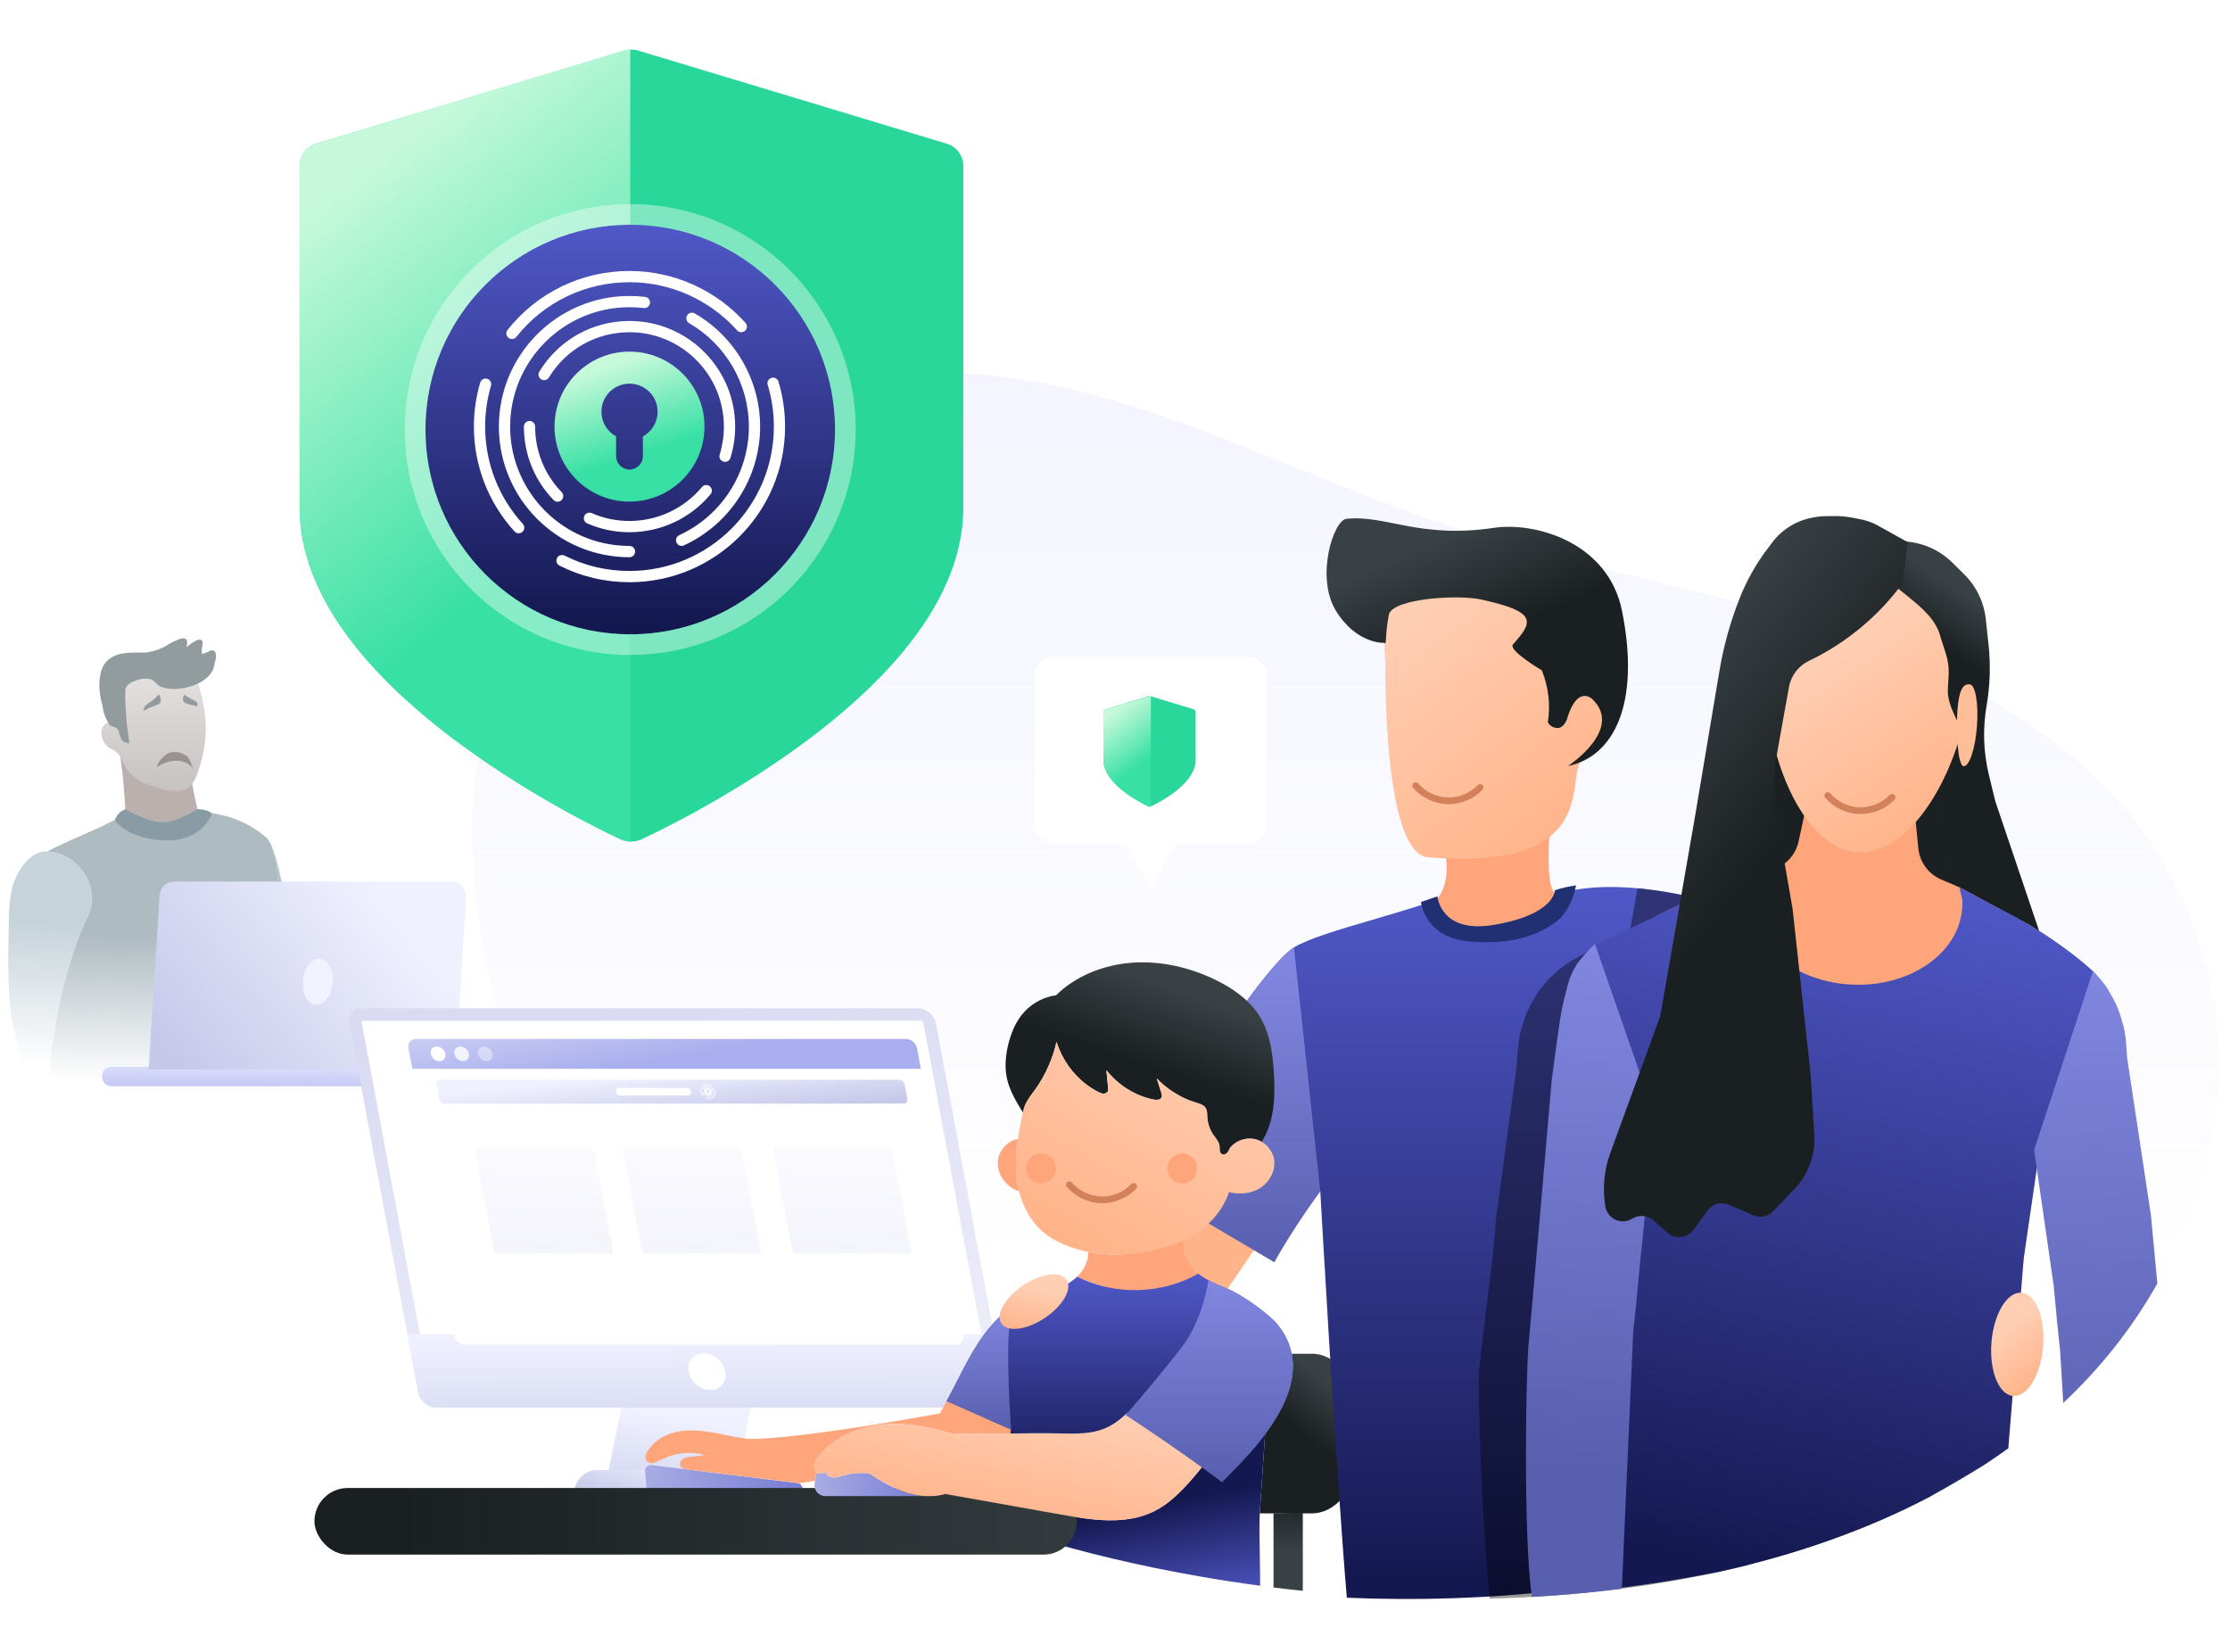 <svg width="540" height="400" viewBox="0 0 540 400" fill="none" xmlns="http://www.w3.org/2000/svg">
<path opacity="0.5" d="M134.01 137.218C149.064 116.422 172.26 100.586 198.477 93.842C255.726 79.115 305.195 113.634 356.994 129.3C374.109 134.477 391.616 138.462 408.988 142.829C447.305 152.456 487.133 165.363 512.525 193.472C533.825 217.068 542.162 250.002 534.681 279.837C510.893 374.704 394.255 399.92 290.193 381.678C205.624 366.854 147.904 327.835 124.186 257.011C112.9 223.296 109.334 185.812 124.443 153.442C127.085 147.772 130.303 142.348 134.016 137.218" fill="url(#paint0_linear_1_46524)"/>
<path d="M247.908 317.895L266.017 314.396L288.359 275.094L313.647 288.138L288.929 324.264C287.53 326.533 285.695 328.503 283.531 330.061C281.367 331.618 278.917 332.732 276.321 333.338C273.724 333.944 271.034 334.031 268.404 333.593C265.774 333.155 242.7 331.476 240.44 330.061L247.908 317.895Z" fill="url(#paint1_linear_1_46524)"/>
<path d="M349.911 206.663C349.911 206.663 352.877 217.444 342.952 221.399C342.952 221.399 348.466 228.681 362.384 225.962C376.302 223.243 385.201 218.356 380.904 217.177C376.607 215.999 373.298 221.665 375.96 190.9C375.922 190.9 372.519 207.766 349.911 206.663Z" fill="#FFA57B"/>
<path d="M335.455 160.345C335.455 160.345 334.713 206.663 345.818 207.595C392.288 211.397 376.696 183.371 384.663 183.39C386.85 183.39 391.888 172.837 390.177 168.179C387.04 159.47 381.336 165.498 380.784 167C380.233 168.502 377.97 178.979 377.077 173.579C376.183 168.179 382.952 157.075 372.646 150.344C362.341 143.613 344.943 139.943 339.429 143.974C333.915 148.005 335.436 158.634 335.455 160.345Z" fill="url(#paint2_linear_1_46524)"/>
<path d="M350.788 194.741C353.835 194.741 356.877 193.45 358.983 191.247C359.293 190.922 359.282 190.407 358.957 190.097C358.632 189.787 358.117 189.798 357.807 190.123C355.944 192.068 353.245 193.181 350.534 193.11C347.842 193.035 345.192 191.77 343.437 189.727C343.146 189.388 342.63 189.346 342.291 189.638C341.951 189.929 341.91 190.444 342.201 190.784C344.247 193.173 347.346 194.648 350.489 194.734C350.586 194.734 350.687 194.738 350.784 194.738L350.788 194.741Z" fill="#D3815A"/>
<path d="M335.247 155.668C335.247 155.668 328.554 156.086 323.516 147.929C318.477 139.772 322.907 125.949 326.044 125.625C335.685 124.656 343.67 130.512 361.772 127.812C371.773 126.329 389.456 131.311 392.783 147.967C397.29 170.517 390.749 183.2 379.702 185.481C379.702 185.481 393.012 176.811 385.786 169.491C384.512 168.198 381.736 167.19 379.664 173.427C379.664 173.427 379.207 175.746 377.61 176.241C377.061 176.342 376.494 176.266 375.992 176.023C375.489 175.78 375.077 175.384 374.815 174.891C375.481 170.646 374.975 166.3 373.351 162.322C373.351 162.322 365.118 157.455 366.373 156.048C371.241 150.591 372.457 148.157 358.577 145.153C353.082 143.955 337.662 144.887 336.35 148.689C335.985 150.508 335.749 152.351 335.646 154.203C335.589 156.428 335.247 155.668 335.247 155.668Z" fill="url(#paint3_linear_1_46524)"/>
<path d="M41.748 185.789C40.812 186.093 39.846 186.291 38.866 186.378C37.569 186.09 36.353 185.517 35.303 184.702C34.254 183.886 33.398 182.849 32.798 181.663C31.204 179.315 29.492 177.049 27.668 174.875C29.344 182.981 30.28 191.222 30.462 199.497C33.678 201.325 37.41 202.031 41.071 201.506C47.139 200.742 48.536 198.777 48.536 198.777C47.318 194.157 46.363 189.47 45.677 184.741C45.502 185.396 42.141 185.658 41.748 185.789Z" fill="#BAB0AE"/>
<path d="M48.406 166.994C48.232 166.34 48.035 165.685 47.817 165.052C47.599 164.419 47.511 163.655 46.616 163.742C46.18 163.81 45.749 163.912 45.328 164.048C44.873 164.186 44.405 164.281 43.931 164.331C43.364 164.331 42.731 164.331 42.076 164.331C42.076 163.786 42.251 163.349 41.77 162.869C40.068 161.188 37.252 162.083 35.222 161.21C33.192 160.337 31.009 160.228 30.136 162.672C29.271 165.975 29.166 169.43 29.83 172.779C29.83 173.434 30.616 174.678 30.07 175.267C29.044 176.424 27.647 174.482 26.447 174.853C23.216 175.879 24.504 180.353 26.992 181.401C29.481 182.449 29.568 184.719 30.834 186.487C32.539 188.479 34.832 189.877 37.383 190.482C39.3 191.312 41.389 191.671 43.473 191.53C46.027 191.115 47.031 189.456 47.839 187.164C48.188 186.16 48.472 185.178 48.712 184.392C49.553 181.479 49.921 178.45 49.803 175.42C49.687 172.565 49.217 169.735 48.406 166.994Z" fill="url(#paint4_linear_1_46524)"/>
<path d="M34.883 172.131C35.006 172.015 35.151 171.925 35.309 171.865C36.123 171.355 38.013 170.713 38.191 170.627C39.322 170.048 39.03 169.047 38.47 168.11C37.94 168.734 37.343 169.297 36.689 169.791C36.009 170.268 34.436 171.046 34.883 172.131Z" fill="#929C9F"/>
<path d="M46.672 169.42C45.954 169.095 45.275 168.69 44.648 168.213C44.234 168.906 44.127 169.554 44.555 169.987C44.73 170.168 44.95 170.3 45.192 170.368C45.361 170.468 47.702 170.975 47.602 171.144C48.168 170.109 47.527 169.905 46.672 169.42Z" fill="#929C9F"/>
<path d="M51.834 157.608C51.071 157.019 50.023 158.351 48.888 158.307C48.812 157.575 48.871 156.835 49.062 156.124C49.102 155.945 49.105 155.76 49.072 155.58C49.038 155.4 48.968 155.229 48.866 155.076C48.167 154.269 45.788 156.19 45.177 156.692C46.072 153.003 42.71 155.076 41.095 155.84C39.321 157.037 37.284 157.786 35.157 158.023C32.123 158.023 28.282 157.696 25.924 160.031C23.567 162.367 23.741 167.453 24.811 170.793C24.982 172.511 25.591 174.157 26.579 175.573C27.146 176.075 27.954 175.901 28.456 176.556C28.958 177.21 29.067 179.044 29.875 179.546C30.085 179.704 30.325 179.816 30.581 179.876C30.836 179.936 31.101 179.943 31.359 179.895C30.668 175.865 30.324 171.783 30.333 167.693C30.293 167.385 30.319 167.072 30.409 166.774C30.499 166.477 30.652 166.202 30.857 165.969C31.315 165.497 31.886 165.151 32.516 164.965C33.708 164.382 35.054 164.199 36.358 164.441C37.471 164.79 37.973 165.903 38.999 166.318C42.994 167.912 51.725 165.729 51.965 160.512C52.38 159.464 52.533 158.154 51.834 157.608Z" fill="#929C9F"/>
<path d="M37.906 185.794C38.356 184.434 39.281 183.281 40.512 182.548C41.743 181.814 43.408 182.128 44.282 182.525C46.015 183.312 46.029 184.272 46.921 186.624C46.029 184.058 41.661 183.185 37.906 185.794Z" fill="#98918E"/>
<path d="M68.338 214.035C67.16 209.364 66.592 203.23 61.55 200.938C61.169 200.755 60.765 200.623 60.349 200.545C59.103 200.502 57.861 200.708 56.696 201.15C55.53 201.592 54.464 202.262 53.56 203.121C52.514 204.165 51.804 205.498 51.52 206.948C51.236 208.399 51.392 209.901 51.967 211.263C52.971 215.139 53.542 219.114 53.67 223.116C53.589 226.85 54.045 230.577 55.023 234.183C61.174 246.748 67.78 258.536 67.78 258.536C67.78 258.536 72.918 230.389 68.338 214.035Z" fill="url(#paint5_linear_1_46524)"/>
<path d="M11.083 276.884C11.083 276.884 10.403 244.557 21.383 221.697C24.501 215.205 19.2 206.417 11.386 206.199C11.059 206.176 10.73 206.176 10.403 206.199C6.627 206.832 3.855 211.503 2.96 214.93C2.418 217.374 2.147 219.87 2.152 222.374C2.055 228.782 1.597 239.911 2.96 247.178C5.581 261.157 11.083 276.884 11.083 276.884Z" fill="url(#paint6_linear_1_46524)"/>
<path fill-rule="evenodd" clip-rule="evenodd" d="M68.584 264.046C68.546 267.094 68.509 270.134 68.837 273.147C68.951 276.278 68.863 279.413 68.575 282.533C68.572 282.903 68.576 283.283 68.579 283.669C68.599 285.922 68.62 288.375 67.353 290.238C64.472 294.495 58.403 293.36 54.256 292.159C49.883 290.859 45.365 291.98 40.972 293.069C39.466 293.443 37.975 293.813 36.509 294.08C29.83 295.281 22.626 292.552 16.733 289.605C14.273 288.366 13.188 285.769 12.166 283.323C12.037 283.013 11.908 282.705 11.778 282.402C10.719 279.913 10.404 277.098 10.095 274.34C10.072 274.139 10.05 273.937 10.027 273.737C10.674 275.717 11.082 276.884 11.082 276.884C11.082 276.884 10.402 244.557 21.382 221.697C24.5 215.206 19.201 206.42 11.388 206.199C14.181 204.723 19.014 202.602 22.178 201.214C23.596 200.591 24.679 200.116 25.093 199.912C25.352 199.784 25.627 199.633 25.913 199.477C27.385 198.67 29.14 197.708 30.419 198.952C30.759 199.275 30.987 199.611 31.208 199.938C31.554 200.449 31.883 200.936 32.602 201.309C33.718 201.835 34.913 202.174 36.138 202.313C38.993 202.874 41.944 202.671 44.695 201.724C45.365 201.482 46.003 201.16 46.594 200.763L46.594 200.763C46.791 201.047 46.987 201.331 47.162 201.636C47.077 201.426 47.018 201.206 46.987 200.982C47.227 200.632 47.424 200.305 47.62 199.977C48.378 199.306 49.013 198.509 49.497 197.62C49.572 197.467 49.611 197.299 49.611 197.129C49.611 196.959 49.572 196.791 49.497 196.638C50.86 196.765 52.21 196.998 53.536 197.336C57.575 198.206 61.33 200.083 64.45 202.793L64.624 202.968C67.309 205.762 67.309 214.93 67.309 218.728C67.374 221.852 67.416 224.976 67.458 228.1C67.586 237.657 67.715 247.212 68.488 256.753C68.643 259.183 68.613 261.617 68.584 264.046Z" fill="url(#paint7_linear_1_46524)"/>
<path d="M47.78 195.939C47.78 195.939 43.224 198.925 39.917 199.125C36.021 199.361 30.423 196.005 30.445 195.939C28.465 196.504 27.782 198.624 27.782 198.624C27.782 198.624 31.086 203.493 40.697 203.493C48.165 203.493 50.686 198.469 51.275 197.378C51.435 196.3 48.859 195.939 47.78 195.939Z" fill="#899BA5"/>
<path d="M109.259 263.031H26.932C25.71 263.031 24.744 262.065 24.744 260.844V260.538C24.744 259.317 25.71 258.35 26.932 258.35H109.259C110.48 258.35 111.447 259.317 111.447 260.538V260.844C111.447 262.065 110.48 263.031 109.259 263.031Z" fill="url(#paint8_linear_1_46524)"/>
<path d="M110.279 258.961H35.991L38.637 216.83C38.739 214.948 40.316 213.472 42.199 213.472H109.312C111.347 213.472 112.976 215.202 112.874 217.237L110.279 258.961Z" fill="url(#paint9_linear_1_46524)"/>
<path d="M76.4 243.315C74.414 243.115 73.056 240.46 73.366 237.384C73.675 234.308 75.536 231.977 77.521 232.177C79.506 232.377 80.865 235.032 80.555 238.108C80.245 241.184 78.385 243.515 76.4 243.315Z" fill="#F1F2FF"/>
<g filter="url(#filter0_d_1_46524)">
<path d="M250.598 199.581V163.758C250.598 161.126 252.759 158.973 255.4 158.973H301.957C304.598 158.973 306.759 161.126 306.759 163.758V199.581C306.759 202.213 304.598 204.366 301.957 204.366H284.69L278.687 215.134L272.685 204.366H255.4C252.759 204.366 250.598 202.213 250.598 199.581Z" fill="white"/>
</g>
<path d="M267.743 171.733L278.135 168.579C278.28 168.535 278.435 168.535 278.581 168.579L288.973 171.733C289.301 171.833 289.526 172.138 289.526 172.485V184.05C289.526 185.555 288.924 187.095 287.737 188.627C286.83 189.798 285.576 190.973 284.009 192.121C281.376 194.049 278.784 195.232 278.675 195.281C278.574 195.327 278.466 195.35 278.358 195.35C278.249 195.35 278.142 195.327 278.04 195.281C277.932 195.232 275.339 194.049 272.707 192.121C271.139 190.973 269.885 189.798 268.978 188.627C267.792 187.095 267.19 185.554 267.19 184.05V172.485C267.189 172.138 267.414 171.833 267.743 171.733Z" fill="#28D799"/>
<path d="M267.758 171.733L278.448 168.579C278.523 168.557 278.6 168.546 278.677 168.546V195.35C278.566 195.35 278.455 195.327 278.351 195.281C278.239 195.232 275.572 194.049 272.864 192.121C271.252 190.973 269.962 189.798 269.03 188.628C267.809 187.095 267.19 185.555 267.19 184.051V172.486C267.189 172.138 267.421 171.833 267.758 171.733Z" fill="url(#paint10_linear_1_46524)"/>
<path d="M147.136 357.273H178.46L182.488 337.377H151.163L147.136 357.273Z" fill="url(#paint11_linear_1_46524)"/>
<path d="M180.784 355.95H144.659C143.161 355.95 141.724 356.563 140.665 357.655C139.606 358.747 139.011 360.228 139.011 361.772V361.944H186.251C186.296 361.944 186.338 361.926 186.369 361.893C186.401 361.861 186.418 361.817 186.418 361.772C186.418 360.23 185.825 358.751 184.769 357.66C183.713 356.569 182.279 355.953 180.784 355.95Z" fill="url(#paint12_linear_1_46524)"/>
<path d="M240.075 339.332C240.34 339.341 240.602 339.288 240.843 339.178C241.084 339.068 241.296 338.904 241.463 338.699C241.63 338.494 241.748 338.253 241.807 337.994C241.865 337.736 241.864 337.468 241.802 337.211L225.107 247.783C224.982 247.199 224.667 246.672 224.21 246.287C223.753 245.902 223.181 245.68 222.584 245.656H87.826C87.561 245.647 87.298 245.7 87.056 245.81C86.815 245.921 86.602 246.085 86.435 246.291C86.268 246.497 86.151 246.739 86.093 246.998C86.034 247.257 86.037 247.526 86.1 247.783L102.795 337.211C102.92 337.794 103.236 338.319 103.693 338.703C104.149 339.088 104.721 339.309 105.317 339.332H240.075Z" fill="white"/>
<path d="M88.121 247.161C88.044 247.158 87.968 247.174 87.899 247.206C87.829 247.238 87.768 247.286 87.72 247.346C87.672 247.405 87.639 247.476 87.623 247.551C87.607 247.626 87.609 247.703 87.628 247.777L104.323 337.205C104.356 337.374 104.445 337.527 104.576 337.639C104.707 337.751 104.872 337.815 105.044 337.822H239.802C239.879 337.825 239.956 337.811 240.026 337.779C240.097 337.747 240.158 337.699 240.207 337.639C240.255 337.579 240.288 337.508 240.303 337.433C240.319 337.357 240.316 337.279 240.296 337.205L223.6 247.777C223.567 247.608 223.478 247.455 223.347 247.344C223.216 247.232 223.051 247.167 222.879 247.161H88.121ZM87.554 244.132H222.311C223.334 244.17 224.315 244.549 225.097 245.208C225.879 245.867 226.419 246.77 226.629 247.771L243.324 337.199C243.433 337.64 243.438 338.1 243.339 338.543C243.24 338.987 243.039 339.401 242.753 339.754C242.467 340.107 242.102 340.388 241.689 340.576C241.275 340.764 240.824 340.854 240.37 340.837H105.606C104.584 340.797 103.605 340.417 102.823 339.758C102.041 339.099 101.501 338.199 101.288 337.199L84.593 247.771C84.484 247.33 84.479 246.869 84.578 246.425C84.677 245.981 84.879 245.566 85.166 245.213C85.453 244.861 85.818 244.579 86.232 244.392C86.647 244.204 87.099 244.115 87.554 244.132Z" fill="url(#paint13_linear_1_46524)"/>
<path d="M105.592 340.85H240.356C240.81 340.866 241.262 340.776 241.676 340.588C242.089 340.4 242.453 340.119 242.74 339.766C243.026 339.413 243.227 338.999 243.326 338.556C243.425 338.112 243.42 337.652 243.31 337.211L240.677 323.075H98.642L101.275 337.211C101.488 338.211 102.028 339.111 102.81 339.77C103.592 340.429 104.571 340.809 105.592 340.85Z" fill="url(#paint14_linear_1_46524)"/>
<path d="M168.504 335.127C166.525 333.324 166.133 330.532 167.628 328.89C169.124 327.248 171.94 327.379 173.92 329.181C175.899 330.984 176.291 333.777 174.795 335.419C173.3 337.06 170.483 336.93 168.504 335.127Z" fill="white"/>
<path d="M236.967 372.203H247.857V375.683H236.967V372.203Z" fill="#1A1F21"/>
<path d="M225.891 362.28H224.035C224.655 362.321 225.271 362.321 225.891 362.28Z" fill="#009345"/>
<path d="M305.053 366.461H317.62C323.403 366.461 328.096 360.76 328.096 353.73V340.543C328.096 333.517 323.403 327.812 317.62 327.812H312.774C314.125 334.629 310.601 341.574 306.341 347.279C305.788 355.574 305.415 361.19 305.056 366.458L305.053 366.461Z" fill="url(#paint15_linear_1_46524)"/>
<path d="M457.573 266.714L427.594 289.196C423.926 284.028 419.964 279.082 415.726 274.384L415.811 218.945C424.471 223.139 457.573 266.714 457.573 266.714Z" fill="url(#paint16_linear_1_46524)"/>
<path d="M244.779 346.125C239.272 343.758 234.661 341.611 229.259 339.266C228.729 340.267 228.176 341.268 227.608 342.253C227.608 342.253 220.645 343.537 211.887 344.945L211.928 345.18C212.667 345.057 213.417 344.967 214.164 344.911C219.906 344.456 225.656 345.643 231.155 347.361L231.23 347.14C235.378 347.237 240.022 347.174 244.659 347.107C244.701 346.782 244.749 346.45 244.79 346.121H244.783L244.779 346.125Z" fill="#FFA57B"/>
<path d="M263.512 303.152C263.601 305.381 262.47 307.554 260.853 309.129C269.93 313.733 281.328 313.457 290.161 308.413C289.926 308.226 289.691 308.032 289.471 307.827C287.365 305.915 285.98 302.913 286.738 300.214C285.827 300.654 284.875 301.043 283.889 301.394C277.617 303.63 270.086 304.507 263.512 303.152Z" fill="#FFA57B"/>
<path d="M475.934 179.212L427.194 176.417L424.653 220.725L473.393 223.521L475.934 179.212Z" fill="#1B2022"/>
<path d="M429.506 232.309C429.536 231.761 429.596 231.214 429.683 230.671L429.506 232.309Z" fill="#E8B8AC"/>
<g style="mix-blend-mode:overlay" opacity="0.5">
<path d="M437.467 196.137C437.355 196.216 437.24 196.29 437.129 196.369L437.183 196.117L437.467 196.137Z" fill="black"/>
</g>
<path fill-rule="evenodd" clip-rule="evenodd" d="M315.48 385.222C313.113 384.973 310.748 384.701 308.386 384.406V366.461L315.48 366.275V385.222Z" fill="url(#paint17_linear_1_46524)"/>
<path fill-rule="evenodd" clip-rule="evenodd" d="M305.153 383.989C300.146 383.319 295.155 382.548 290.194 381.679C276.09 379.206 262.732 376.061 250.155 372.207H252.427V365.961C253.306 366.114 254.185 366.271 255.063 366.427C255.665 366.535 256.267 366.642 256.87 366.749C264.468 368.108 272.689 369.373 279.588 365.894C283.046 364.154 285.846 361.339 288.399 358.434C289.31 357.4 290.195 356.343 291.058 355.268C292.693 356.455 294.324 357.643 295.945 358.856C296.422 358.334 297.069 357.675 297.833 356.898C300.1 354.591 303.396 351.236 306.339 347.282L306.255 348.536C305.748 356.152 305.395 361.46 305.055 366.461C304.922 368.438 304.992 372.534 305.064 376.79C305.106 379.264 305.149 381.792 305.153 383.989Z" fill="url(#paint18_linear_1_46524)"/>
<path fill-rule="evenodd" clip-rule="evenodd" d="M415.804 219.017C420.882 225.29 427.156 246.201 427.156 246.201L445.453 276.159L416.932 264.047L425.811 374.791C395.502 384.642 361.006 388.36 326.135 386.89C323.259 352.281 319.714 288.442 319.714 288.442C313.515 294.602 308.572 305.554 308.572 305.554L273.643 284.943C273.643 284.943 304.465 234.804 313.344 229.404C317.061 227.214 323.899 225.208 332.181 222.777C336.99 221.366 342.285 219.811 347.74 217.995C347.74 217.995 348.482 226.742 361.602 224.669C376.908 222.273 376.813 216.569 376.813 216.569C391.549 211.911 412.382 217.686 415.804 219.017Z" fill="url(#paint19_linear_1_46524)"/>
<path d="M273.643 285.019L308.572 305.631C311.948 299.713 315.668 293.999 319.714 288.518L313.344 229.442C304.465 234.88 273.643 285.019 273.643 285.019Z" fill="url(#paint20_linear_1_46524)"/>
<path d="M194.33 360.3C194.256 359.819 193.938 359.423 193.509 359.236C193.397 359.18 193.266 359.147 193.128 359.132L165.366 355.716L157.746 354.778C157.69 354.771 157.623 354.771 157.567 354.771C156.809 354.771 156.193 355.391 156.193 356.137C156.193 356.212 156.2 356.276 156.208 356.35C156.297 356.97 156.51 361.801 157.126 361.876L162.353 362.798L192.792 361.876C192.848 361.883 192.908 361.883 192.971 361.883C193.729 361.883 194.345 361.264 194.345 360.509C194.345 360.446 194.338 360.371 194.33 360.308V360.3Z" fill="url(#paint21_linear_1_46524)"/>
<rect x="76.141" y="360.314" width="184.613" height="16.131" rx="8.066" fill="url(#paint22_linear_1_46524)"/>
<path d="M197.804 356.538C197.576 357.18 197.43 357.911 197.333 358.636C197.292 358.897 197.27 359.155 197.244 359.409C197.139 360.514 197.733 361.514 198.651 361.988C199.009 362.175 199.416 362.28 199.853 362.28H224.035C222.531 362.19 221.033 361.899 219.604 361.458C216.333 360.443 213.35 358.677 210.494 356.78C208.41 356.526 206.29 356.698 204.277 357.269C203.441 357.512 202.594 357.829 201.724 357.766C200.854 357.71 199.943 357.131 199.846 356.261H199.79C199.431 356.937 198.39 357.027 197.804 356.538Z" fill="url(#paint23_linear_1_46524)"/>
<path d="M244.655 347.111C240.018 347.174 235.374 347.241 231.226 347.144L231.151 347.365C225.651 345.647 219.902 344.46 214.16 344.915C213.413 344.971 212.663 345.061 211.923 345.184C206.708 346.039 201.69 348.414 198.348 352.464C197.859 353.051 197.404 353.693 197.224 354.44C197.045 355.179 197.21 356.049 197.803 356.538C198.389 357.027 199.431 356.937 199.789 356.261H199.845C199.942 357.131 200.853 357.71 201.723 357.766C202.593 357.83 203.441 357.512 204.277 357.27C206.286 356.698 208.41 356.53 210.493 356.78C213.35 358.677 216.333 360.439 219.603 361.459C221.033 361.899 222.53 362.19 224.035 362.28H225.89C226.917 362.224 227.933 362.06 228.915 361.768C236.755 363.161 244.588 364.557 252.421 365.957C253.903 366.219 255.381 366.488 256.864 366.745C264.461 368.104 272.686 369.374 279.582 365.89C283.039 364.15 285.836 361.335 288.393 358.431C289.304 357.396 290.189 356.34 291.051 355.265C284.992 350.87 278.843 346.603 272.612 342.462C271.066 343.892 269.375 345.139 267.437 345.927C264.193 347.245 260.578 347.182 257.084 347.099C253.235 347.002 248.949 347.058 244.655 347.107V347.111Z" fill="url(#paint24_linear_1_46524)"/>
<path d="M181.324 348.428C178.169 348.111 175.085 347.282 171.953 346.778C168.682 346.259 165.259 346.095 162.145 347.207C159.729 348.062 157.534 349.817 156.425 352.087C155.906 353.136 156.716 354.309 157.792 354.309C157.93 354.309 158.083 354.294 158.232 354.245C159.11 353.984 159.998 353.513 160.827 353.133C163.892 351.71 167.473 351.441 170.724 352.352C169.593 352.475 168.462 352.606 167.331 352.733C166.752 352.797 166.166 352.864 165.647 353.125C165.128 353.386 164.68 353.872 164.646 354.458C164.613 355.003 165.068 355.582 165.606 355.582L165.591 355.705L193.353 359.121C193.491 359.136 193.622 359.17 193.734 359.226L193.775 359.121C194.929 358.957 196.079 358.796 197.232 358.625L197.329 358.639C197.427 357.915 197.572 357.183 197.8 356.541C197.206 356.052 197.042 355.182 197.221 354.443C197.4 353.696 197.856 353.05 198.345 352.468C201.686 348.417 206.708 346.043 211.92 345.188L211.879 344.952C201.257 346.651 187.988 348.514 181.32 348.432L181.324 348.428Z" fill="#FFA57B"/>
<path d="M291.053 355.268C292.688 356.455 294.323 357.643 295.94 358.856C297.837 356.78 302.399 352.569 306.334 347.282C310.598 341.581 314.118 334.633 312.767 327.816C312.296 325.407 311.214 323.018 309.336 320.7C307.473 318.396 301.103 313.688 297.288 312.086C294.816 311.045 292.244 310.059 290.153 308.416C281.319 313.46 269.925 313.737 260.845 309.133C260.748 309.223 260.658 309.305 260.561 309.394C258.683 311.071 256.297 312.071 253.915 312.885C251.522 313.692 249.077 314.349 246.822 315.495C242.177 317.855 238.761 322.085 236.043 326.531C233.822 330.168 231.668 334.771 229.252 339.27C234.654 341.611 239.265 343.761 244.772 346.128H244.78C244.739 346.453 244.69 346.786 244.649 347.114C248.942 347.066 253.232 347.01 257.078 347.107C260.576 347.189 264.186 347.252 267.431 345.934C269.369 345.147 271.06 343.9 272.605 342.47C278.837 346.61 284.986 350.881 291.045 355.272L291.053 355.268Z" fill="url(#paint25_linear_1_46524)"/>
<path fill-rule="evenodd" clip-rule="evenodd" d="M246.077 315.895C241.809 318.314 238.614 322.326 236.043 326.531C234.619 328.862 233.223 331.59 231.768 334.434C230.953 336.026 230.119 337.655 229.252 339.27C231.793 340.371 234.159 341.43 236.525 342.489C239.19 343.682 241.855 344.875 244.772 346.129H244.779C244.777 346.149 244.774 346.169 244.772 346.189L244.864 346.184C244.304 338.904 243.519 323.26 244.864 318.929C245.215 317.798 245.633 316.786 246.077 315.895Z" fill="url(#paint26_linear_1_46524)"/>
<path d="M246.801 288.509C246.484 287.24 246.264 285.948 246.144 284.652C245.868 281.699 246.055 278.738 246.488 275.793C244.113 276.256 242.12 278.283 241.698 280.672C241.194 283.529 242.9 286.497 245.431 287.904C245.879 288.147 246.335 288.345 246.805 288.505L246.801 288.509Z" fill="#FFA57B"/>
<path d="M295.33 277.496C295.412 278.186 295.255 279.056 295.842 279.422C296.222 279.665 296.753 279.519 297.085 279.209C297.41 278.907 297.589 278.477 297.761 278.056L297.746 278.041C299.097 276.323 301.423 275.39 303.585 275.763C304.268 275.886 304.925 276.129 305.523 276.488C308.606 271.63 308.801 265.668 308.491 260.041C308.207 254.982 307.516 249.752 304.619 245.473C302.196 241.885 298.403 239.268 294.378 237.297C288.162 234.261 281.087 232.604 274.09 233.123C267.224 233.627 260.467 236.326 255.732 241.004C252.828 241.404 250.087 242.819 248.094 244.965C245.995 247.228 244.782 250.181 244.091 253.179C243.505 255.748 243.27 258.443 243.808 261.027C244.435 264.044 246.078 266.747 247.687 269.371L247.72 269.379C247.728 269.345 247.735 269.304 247.746 269.274H247.761C247.858 268.494 248.135 267.721 248.501 267.031C249.087 265.925 249.875 264.947 250.606 263.932C253.112 260.452 254.9 256.457 255.844 252.268C257.439 257.432 261.124 261.957 265.947 264.421C266.347 264.622 266.769 264.82 267.217 264.828C267.665 264.835 268.143 264.607 268.299 264.186C268.389 263.958 268.363 263.696 268.34 263.454C268.202 262.013 268.057 260.575 267.919 259.134C270.726 262.73 274.826 265.324 279.306 266.25C280.053 266.403 281.064 266.381 281.314 265.657C281.438 265.313 281.322 264.94 281.217 264.6C280.844 263.446 280.478 262.289 280.105 261.135C282.707 263.853 286.011 265.896 289.607 266.967C290.484 267.236 291.462 267.497 291.959 268.259C292.373 268.908 292.325 269.749 292.373 270.521C292.463 272.052 292.974 273.546 293.844 274.8C294.438 275.655 295.211 276.458 295.334 277.492L295.33 277.496Z" fill="url(#paint27_linear_1_46524)"/>
<path d="M286.733 300.214C291.818 297.806 295.712 294.121 297.608 288.681C300.017 289.267 302.619 289.095 304.773 287.908C307.304 286.501 309.011 283.532 308.507 280.676C308.197 278.929 307.05 277.372 305.52 276.487C304.926 276.129 304.265 275.886 303.582 275.763C301.417 275.39 299.091 276.323 297.743 278.04L297.758 278.055C297.586 278.477 297.407 278.91 297.082 279.209C296.75 279.519 296.22 279.665 295.839 279.422C295.253 279.056 295.409 278.186 295.327 277.495C295.204 276.461 294.431 275.658 293.838 274.803C292.968 273.549 292.456 272.056 292.367 270.525C292.318 269.752 292.367 268.916 291.952 268.262C291.456 267.497 290.481 267.236 289.6 266.971C286.005 265.895 282.701 263.857 280.098 261.139C280.472 262.292 280.838 263.45 281.211 264.604C281.315 264.943 281.431 265.32 281.308 265.66C281.054 266.384 280.046 266.407 279.299 266.254C274.819 265.328 270.716 262.733 267.912 259.138C268.05 260.579 268.196 262.016 268.334 263.457C268.36 263.7 268.383 263.961 268.293 264.189C268.14 264.611 267.658 264.839 267.21 264.831C266.762 264.824 266.34 264.63 265.941 264.424C261.117 261.96 257.432 257.435 255.838 252.272C254.893 256.461 253.105 260.456 250.6 263.935C249.868 264.951 249.08 265.929 248.494 267.034C248.128 267.725 247.852 268.498 247.755 269.278H247.74C247.732 269.311 247.725 269.353 247.714 269.382C247.232 271.496 246.788 273.646 246.478 275.793C246.049 278.739 245.858 281.699 246.135 284.652C246.258 285.944 246.478 287.24 246.792 288.509C247.759 292.291 249.648 295.831 252.601 298.343C255.382 300.718 258.914 302.036 262.469 302.913C262.808 302.995 263.159 303.077 263.503 303.148C270.074 304.507 277.608 303.63 283.88 301.39C284.866 301.039 285.818 300.651 286.729 300.21L286.733 300.214Z" fill="url(#paint28_linear_1_46524)"/>
<path d="M251.224 286.488C249.278 286.027 248.075 284.075 248.536 282.129C248.997 280.183 250.949 278.979 252.895 279.441C254.842 279.902 256.045 281.854 255.584 283.8C255.122 285.746 253.17 286.95 251.224 286.488Z" fill="#FFA57B"/>
<path d="M266.912 291.362C269.958 291.362 273.001 290.07 275.107 287.867C275.417 287.542 275.406 287.027 275.081 286.717C274.756 286.407 274.241 286.418 273.931 286.743C272.068 288.688 269.369 289.801 266.658 289.73C263.966 289.655 261.315 288.39 259.561 286.347C259.269 286.008 258.754 285.967 258.414 286.258C258.075 286.549 258.034 287.064 258.325 287.404C260.371 289.793 263.47 291.268 266.613 291.354C266.71 291.354 266.811 291.358 266.908 291.358L266.912 291.362Z" fill="#D3815A"/>
<path d="M285.682 286.531C283.709 286.204 282.374 284.34 282.701 282.367C283.028 280.393 284.893 279.059 286.866 279.386C288.839 279.713 290.174 281.578 289.847 283.551C289.52 285.524 287.655 286.858 285.682 286.531Z" fill="#FFA57B"/>
<ellipse cx="250.384" cy="315.186" rx="4.752" ry="9.503" transform="rotate(56.148 250.384 315.186)" fill="url(#paint29_linear_1_46524)"/>
<path d="M355.926 227.989C368.271 229.034 374.685 225.152 377.919 222.275C379.832 220.07 381.121 217.339 381.638 214.394C379.899 214.633 378.182 215.028 376.507 215.576C376.507 215.576 376.6 221.487 361.634 223.97C348.806 226.118 348.081 217.054 348.081 217.054L344.084 218.433C344.642 221.467 346.91 227.241 355.926 227.989Z" fill="#203072"/>
<path fill-rule="evenodd" clip-rule="evenodd" d="M360.711 387.104C382.391 386.584 403.596 383.938 423.384 378.932C426.121 376.109 427.867 374.157 427.867 374.157L416.934 264.047L445.454 276.159L427.157 246.201C427.157 246.201 420.884 225.29 415.806 219.017C413.795 218.235 405.779 215.92 396.519 215.087L394.778 225.088L394.473 225.209L388.932 227.895L388.861 227.913L388.698 227.992L388.693 228.01L382.974 231.292L380.367 232.77C378.607 233.832 377.008 235.132 375.614 236.63L375.574 236.506C375.574 236.506 373.157 239.038 372.006 240.94C369.855 244.497 369.269 245.987 368.173 249.997C367.587 252.14 367.397 256.292 367.364 257.128L367.359 257.276L362.253 295.336L361.517 303.779C359.921 316.642 358.539 327.969 358.228 331.145C357.689 336.621 358.835 368.546 360.711 387.104Z" fill="black" fill-opacity="0.4"/>
<path d="M497.101 227.549L494.389 274.826L494.317 275.318L491.275 295.772L490.073 304.565L487.333 324.655L486.745 328.951L484.5 347.768L397.552 355.07L399.338 323.938L399.248 319.603L398.88 302.279L398.818 299.312L398.632 290.467L398.246 278.745L397.982 270.693L397.944 269.612L397.933 269.301L400.645 222.017L406.42 219.235L412.767 216.706L418.757 214.318L420.215 213.736L422.651 212.763L424.57 211.999L427.582 211.106L429.15 210.642C429.896 210.421 430.61 210.106 431.276 209.704C432.353 209.056 433.285 208.196 434.017 207.175C434.748 206.154 435.263 204.994 435.53 203.766L435.614 203.391L437.133 196.378L437.188 196.126L437.47 196.142L450.455 197.146L463.758 197.646L464.491 205.036L464.53 205.418C464.692 207.061 465.293 208.63 466.27 209.96C467.247 211.291 468.563 212.334 470.082 212.982L474.471 214.85L477.327 216.387L478.844 217.205L483.318 219.612L485.662 220.875L491.678 224.117L497.101 227.549Z" fill="#FFA57B"/>
<path d="M477.104 164.305C475.956 184.333 463.559 207.181 449.925 206.399C443.589 206.035 438.097 200.635 434.159 192.957C429.615 184.09 427.119 172.198 427.734 161.474C428.71 144.46 437.327 133.587 448.255 131.173C450.227 130.737 452.249 130.578 454.264 130.699C467.9 131.485 478.253 144.274 477.104 164.305Z" fill="url(#paint30_linear_1_46524)"/>
<path d="M450.563 197.131C453.61 197.131 456.653 195.839 458.758 193.636C459.068 193.312 459.057 192.796 458.732 192.487C458.407 192.177 457.892 192.188 457.582 192.513C455.719 194.458 453.02 195.57 450.309 195.5C447.618 195.425 444.967 194.159 443.212 192.117C442.921 191.777 442.406 191.736 442.066 192.027C441.726 192.319 441.685 192.834 441.976 193.174C444.022 195.563 447.121 197.038 450.265 197.124C450.362 197.124 450.463 197.127 450.56 197.127L450.563 197.131Z" fill="#D3815A"/>
<path d="M493.798 225.466L491.675 224.125L485.659 220.883L485.318 220.698L483.315 219.62L478.84 217.213L477.324 216.395L474.468 214.857L473.781 214.565L470.928 196.025L475.428 180.222C475.773 176.272 472.144 172.766 471.7 168.019C471.613 167.085 471.78 165.273 471.873 163.443C471.962 161.693 471.73 159.942 471.19 158.275L469.989 154.561C468.992 150.195 465.526 147.288 462.048 144.465L457.806 141.032L458.965 131.12C462.163 130.902 465.362 131.544 468.227 132.981C468.434 133.084 468.641 133.195 468.843 133.303C468.857 133.314 468.873 133.323 468.889 133.329C469.073 133.434 469.257 133.54 469.441 133.653C469.624 133.766 469.837 133.896 470.033 134.025C470.229 134.154 470.408 134.278 470.59 134.406C470.597 134.413 470.604 134.418 470.612 134.421C470.795 134.557 470.988 134.701 471.175 134.843C471.304 134.943 471.431 135.047 471.559 135.148L471.776 135.329C471.935 135.468 472.096 135.608 472.257 135.754C472.418 135.9 472.603 136.074 472.772 136.243L475.636 139.067C478.572 141.966 480.418 145.788 480.863 149.89L481.529 156.055C482.062 160.992 481.904 165.979 481.059 170.873C480.093 176.443 480.283 182.152 481.617 187.646L483.171 194.043L493.798 225.466Z" fill="url(#paint31_linear_1_46524)"/>
<path d="M478.729 175.809C478.322 181.283 476.873 185.639 475.496 185.536C474.119 185.432 473.589 177.448 473.994 171.974C474.4 166.5 475.591 165.607 476.97 165.709C478.349 165.811 479.138 170.333 478.729 175.809Z" fill="#FFBD98"/>
<path fill-rule="evenodd" clip-rule="evenodd" d="M491.676 224.115C501.528 230.025 506.905 235.264 506.905 235.264C506.287 245.921 504.114 251.229 501.992 256.413C499.964 261.367 497.983 266.206 497.451 275.491L494.332 275.312L490.068 304.559L486.321 350.704C484.363 352.125 482.362 353.501 480.32 354.833C476.831 356.983 472.087 359.816 466.842 362.7C451.585 370.649 434.588 376.545 416.535 380.559C403.107 383.242 392.194 384.511 392.194 384.511L397.854 271.916C397.463 274.212 396.728 278.069 396.919 276.57C397.014 275.826 397.193 274.669 397.193 274.669C397.373 273.43 397.608 272.201 397.901 270.992L397.973 269.557C398.006 269.505 398.038 269.453 398.067 269.403C398.067 269.403 397.16 269.408 396.588 269.318C391.279 268.482 386.219 228.846 386.219 228.846L406.436 219.245L424.588 212.006L424.098 213.357L423.509 214.993L423.331 216.633C422.689 227.83 433.782 237.584 448.107 238.405C448.738 238.44 449.37 238.457 450.004 238.458C450.124 238.459 450.243 238.456 450.362 238.453H450.362H450.362L450.363 238.453C450.457 238.451 450.552 238.449 450.646 238.448C450.775 238.447 450.904 238.442 451.032 238.437L451.032 238.437L451.033 238.437C451.117 238.434 451.201 238.431 451.284 238.429C451.442 238.425 451.612 238.417 451.768 238.41H451.768C451.796 238.409 451.824 238.408 451.852 238.406C451.872 238.406 451.892 238.405 451.912 238.404C452.066 238.397 452.221 238.386 452.375 238.375L452.375 238.375L452.484 238.367L452.564 238.357C452.669 238.35 452.77 238.341 452.872 238.332L452.872 238.332C452.967 238.323 453.062 238.314 453.162 238.307C453.37 238.293 453.577 238.266 453.779 238.24C454.19 238.195 454.6 238.142 455.005 238.076L455.146 238.053C455.505 237.995 455.868 237.936 456.208 237.865C457.574 237.602 458.919 237.245 460.234 236.791C460.441 236.721 460.647 236.648 460.841 236.574C460.94 236.539 461.034 236.503 461.131 236.465L461.131 236.465L461.131 236.465C461.194 236.441 461.258 236.416 461.326 236.391C461.481 236.333 461.637 236.269 461.793 236.204L461.793 236.204L461.845 236.182L461.894 236.162C462.06 236.093 462.198 236.034 462.387 235.952C462.576 235.869 462.759 235.785 462.945 235.698C463.257 235.559 463.548 235.416 463.843 235.264C464.37 234.984 464.886 234.701 465.384 234.403C465.699 234.216 466.008 234.02 466.31 233.82C468.242 232.561 469.963 231.003 471.411 229.209C471.509 229.093 471.618 228.952 471.696 228.846L471.754 228.768L471.755 228.767C471.814 228.687 471.874 228.607 471.931 228.528C472.059 228.353 472.183 228.18 472.299 227.997C472.367 227.887 472.444 227.768 472.508 227.673C472.561 227.595 472.6 227.532 472.654 227.443L472.655 227.442L472.655 227.442L472.694 227.379C472.756 227.28 472.816 227.179 472.878 227.078L472.925 227C473.125 226.66 473.31 226.314 473.484 225.961C473.53 225.872 473.57 225.785 473.613 225.692L473.614 225.69C473.632 225.65 473.651 225.608 473.672 225.565C473.739 225.423 473.806 225.28 473.866 225.137C473.943 224.951 474.018 224.765 474.087 224.579C474.131 224.479 474.169 224.377 474.206 224.273C474.336 223.914 474.464 223.541 474.569 223.167C474.618 223.001 474.662 222.836 474.704 222.67C474.733 222.557 474.761 222.446 474.786 222.333C474.839 222.112 474.886 221.889 474.927 221.663C474.981 221.378 475.026 221.1 475.065 220.816C475.082 220.751 475.086 220.681 475.09 220.614L475.09 220.611C475.132 220.276 475.163 219.938 475.182 219.597L475.189 218.649C475.192 218.64 475.192 218.63 475.191 218.621L475.195 217.948L475.033 217.261L474.466 214.858L478.841 217.213L483.316 219.61C483.316 219.61 488.496 222.208 491.676 224.115Z" fill="url(#paint32_linear_1_46524)"/>
<path fill-rule="evenodd" clip-rule="evenodd" d="M400.749 270.387L386.218 228.576C386.218 228.576 382.887 231.753 381.737 233.655C379.585 237.212 379.547 239.204 378.451 243.214C377.798 245.603 375.762 261.436 375.762 261.436C375.762 261.436 370.999 316.768 370.173 325.17C369.499 332.038 368.845 371.541 370.934 386.698C378.286 386.289 385.565 385.627 392.734 384.703L395.476 322.75L396.214 315.662L397.063 306.654L400.749 270.387Z" fill="url(#paint33_linear_1_46524)"/>
<path d="M461.963 131.283L461.357 136.253L460.758 141.184C454.85 149.239 447.045 155.711 438.035 160.026C436.823 160.607 435.761 161.46 434.931 162.517C434.904 162.548 434.88 162.58 434.857 162.611C434.016 163.712 433.45 164.998 433.206 166.361L430.419 181.837C429.417 187.404 429.399 193.104 430.365 198.677L434.111 220.293L438.46 260.394L439.34 274.856C439.584 278.877 438.42 282.857 436.047 286.112C436.034 286.127 436.026 286.145 436.015 286.16C435.567 286.767 435.081 287.345 434.56 287.89L429.428 293.247L429.369 293.308C428.763 293.942 427.978 294.375 427.119 294.549C426.26 294.723 425.369 294.63 424.564 294.283L418.632 291.724C417.734 291.338 416.732 291.27 415.79 291.53C414.848 291.789 414.023 292.362 413.449 293.153L410.086 297.801C409.735 298.286 409.286 298.693 408.769 298.995C408.251 299.296 407.676 299.487 407.081 299.553C406.485 299.62 405.882 299.561 405.311 299.381C404.739 299.201 404.212 298.903 403.762 298.507L400.368 295.515C399.674 294.904 398.801 294.533 397.879 294.458C396.957 294.382 396.036 294.606 395.252 295.096C394.504 295.568 393.628 295.796 392.745 295.746C391.767 295.692 390.836 295.306 390.107 294.652C389.378 293.998 388.895 293.115 388.736 292.148C388.015 287.784 388.435 283.307 389.954 279.153L402.031 246.08L410.426 197.859L416.362 162.487C417.373 156.439 419.022 150.514 421.281 144.813C422.948 140.605 425.172 136.639 427.894 133.023L429.146 131.359C431.47 128.274 434.846 126.152 438.633 125.395C439.746 125.147 440.882 125.01 442.022 124.987L444.991 124.967C446.598 124.989 448.292 125.307 449.872 125.603C451.453 125.899 453.06 126.34 454.492 127.138L461.963 131.283Z" fill="url(#paint34_linear_1_46524)"/>
<ellipse cx="488.489" cy="325.535" rx="6.273" ry="12.546" transform="rotate(4.681 488.489 325.535)" fill="url(#paint35_linear_1_46524)"/>
<path fill-rule="evenodd" clip-rule="evenodd" d="M492.564 278.464L506.839 235.103C506.839 235.103 509.256 237.636 510.406 239.537C512.558 243.094 513.143 244.585 514.239 248.595C514.892 250.984 515.054 255.874 515.054 255.874L520.855 294.288L522.408 310.816C516.258 321.706 508.568 331.321 499.62 339.729L498.883 327.322L498.144 320.234L497.295 311.226L492.564 278.464Z" fill="url(#paint36_linear_1_46524)"/>
<path fill-rule="evenodd" clip-rule="evenodd" d="M295.94 358.856C294.323 357.643 292.688 356.455 291.053 355.268L291.045 355.272C285.191 351.03 278.32 346.459 272.305 342.45L273.238 341.89C275.79 338.966 281.975 331.698 286.306 326.023C290.142 320.996 292.016 313.937 292.653 310.012C293.899 310.671 295.217 311.221 296.525 311.767C296.78 311.873 297.034 311.98 297.288 312.086C301.103 313.688 307.473 318.396 309.336 320.7C311.214 323.018 312.296 325.408 312.767 327.816C314.118 334.633 310.598 341.581 306.334 347.282C303.391 351.236 300.097 354.589 297.829 356.896C297.065 357.674 296.418 358.333 295.94 358.856Z" fill="url(#paint37_linear_1_46524)"/>
<g filter="url(#filter1_d_1_46524)">
<path d="M231.383 315.611H112.704C111.468 315.611 110.291 314.67 110.085 313.522L98.874 253.667C98.668 252.52 99.492 251.578 100.728 251.578H219.407C220.642 251.578 221.82 252.52 222.026 253.667L233.237 313.522C233.443 314.67 232.619 315.611 231.383 315.611Z" fill="white"/>
</g>
<path d="M222.998 258.817H99.846L98.905 253.815C98.669 252.579 99.493 251.578 100.729 251.578H219.408C220.644 251.578 221.821 252.579 222.057 253.815L222.998 258.817Z" fill="url(#paint38_linear_1_46524)"/>
<path d="M107.517 256.497C108.119 255.836 107.964 254.715 107.172 253.993C106.379 253.27 105.248 253.22 104.646 253.881C104.044 254.542 104.199 255.663 104.991 256.385C105.784 257.108 106.915 257.158 107.517 256.497Z" fill="white"/>
<path opacity="0.8" d="M113.234 256.509C113.836 255.849 113.681 254.727 112.888 254.005C112.096 253.283 110.965 253.233 110.363 253.893C109.761 254.554 109.916 255.675 110.708 256.398C111.501 257.12 112.632 257.17 113.234 256.509Z" fill="white"/>
<path opacity="0.4" d="M118.967 256.5C119.569 255.839 119.414 254.718 118.621 253.996C117.828 253.273 116.697 253.223 116.095 253.884C115.493 254.545 115.648 255.666 116.441 256.388C117.234 257.111 118.365 257.161 118.967 256.5Z" fill="white"/>
<path d="M218.817 267.233H107.671C107.053 267.233 106.465 266.733 106.347 266.115L105.7 262.584C105.582 261.966 105.994 261.466 106.612 261.466H217.758C218.376 261.466 218.964 261.966 219.082 262.584L219.729 266.115C219.818 266.733 219.435 267.233 218.817 267.233Z" fill="url(#paint39_linear_1_46524)"/>
<path d="M166.614 265.262H150.224C149.723 265.262 149.223 264.85 149.135 264.349C149.047 263.849 149.37 263.437 149.87 263.437H166.261C166.762 263.437 167.262 263.849 167.35 264.349C167.438 264.85 167.115 265.262 166.614 265.262Z" fill="white"/>
<path d="M170.314 265.644C170.284 265.644 170.284 265.644 170.255 265.615C169.872 265.261 169.637 264.82 169.548 264.349C169.519 264.173 169.519 263.996 169.519 263.82C169.519 263.79 169.548 263.761 169.607 263.761C169.637 263.761 169.666 263.82 169.666 263.849C169.637 263.996 169.666 264.173 169.696 264.349C169.784 264.791 170.019 265.203 170.372 265.526C170.402 265.556 170.402 265.585 170.372 265.615C170.343 265.615 170.343 265.644 170.314 265.644Z" fill="white"/>
<path d="M171.758 266.233C171.464 266.233 171.169 266.174 170.875 266.027C170.846 265.997 170.816 265.968 170.816 265.938C170.816 265.909 170.875 265.879 170.905 265.909C171.169 266.027 171.434 266.085 171.729 266.085C172.7 266.085 173.318 265.291 173.17 264.349C173.141 264.173 173.082 263.996 172.994 263.849C172.964 263.82 172.994 263.761 173.023 263.761C173.053 263.761 173.112 263.761 173.112 263.82C173.2 263.996 173.259 264.173 173.288 264.349C173.494 265.379 172.788 266.233 171.758 266.233Z" fill="white"/>
<path d="M169.815 263.29C169.785 263.29 169.785 263.29 169.756 263.26C169.727 263.231 169.697 263.201 169.727 263.172C169.991 262.731 170.492 262.466 171.08 262.466C171.61 262.466 172.169 262.701 172.581 263.084C172.61 263.113 172.61 263.143 172.581 263.172C172.552 263.201 172.522 263.201 172.493 263.172C172.11 262.79 171.58 262.584 171.08 262.584C170.551 262.584 170.08 262.819 169.844 263.231C169.874 263.29 169.844 263.29 169.815 263.29Z" fill="white"/>
<path d="M171.703 265.908C170.85 265.908 169.996 265.202 169.849 264.349C169.702 263.496 170.291 262.789 171.144 262.789C171.203 262.789 171.262 262.789 171.32 262.789C171.35 262.789 171.379 262.819 171.379 262.878C171.379 262.907 171.35 262.936 171.32 262.936C171.262 262.936 171.203 262.936 171.144 262.936C170.349 262.936 169.82 263.584 169.967 264.378C170.114 265.173 170.879 265.82 171.674 265.82C171.703 265.82 171.732 265.85 171.762 265.879C171.762 265.879 171.762 265.908 171.703 265.908Z" fill="white"/>
<path d="M172.32 265.791C172.29 265.791 172.261 265.791 172.261 265.762C172.231 265.732 172.261 265.673 172.29 265.673C172.761 265.438 172.996 264.938 172.908 264.379C172.82 263.878 172.467 263.378 171.966 263.143C171.937 263.113 171.908 263.084 171.937 263.054C171.937 263.025 171.996 263.025 172.025 263.025C172.555 263.319 172.967 263.819 173.055 264.379C173.114 264.967 172.849 265.526 172.32 265.791C172.349 265.791 172.32 265.791 172.32 265.791Z" fill="white"/>
<path d="M170.73 265.261C170.7 265.261 170.7 265.261 170.671 265.232C170.406 264.997 170.229 264.673 170.171 264.349C170.171 264.32 170.2 264.29 170.229 264.29C170.259 264.29 170.288 264.32 170.318 264.349C170.377 264.643 170.524 264.938 170.788 265.144C170.818 265.173 170.818 265.202 170.818 265.232C170.759 265.232 170.73 265.261 170.73 265.261Z" fill="white"/>
<path d="M171.671 265.615C171.495 265.615 171.318 265.585 171.142 265.497C171.112 265.467 171.083 265.438 171.083 265.409C171.083 265.379 171.142 265.35 171.171 265.379C171.318 265.438 171.495 265.467 171.642 265.467C171.965 265.467 172.26 265.32 172.436 265.056C172.466 265.026 172.495 265.026 172.525 265.056C172.554 265.085 172.583 265.114 172.554 265.144C172.348 265.438 172.024 265.615 171.671 265.615Z" fill="white"/>
<path d="M172.673 264.761C172.643 264.761 172.643 264.761 172.673 264.761C172.614 264.761 172.584 264.702 172.584 264.673C172.584 264.555 172.584 264.437 172.584 264.349C172.467 263.731 171.878 263.201 171.231 263.201C170.819 263.201 170.495 263.407 170.348 263.761C170.348 263.79 170.289 263.79 170.26 263.79C170.23 263.761 170.201 263.731 170.23 263.702C170.407 263.319 170.76 263.084 171.201 263.084C171.907 263.084 172.584 263.643 172.702 264.349C172.731 264.467 172.731 264.614 172.702 264.732C172.702 264.761 172.702 264.761 172.673 264.761Z" fill="white"/>
<path d="M171.26 263.437C170.759 263.437 170.436 263.849 170.524 264.349C170.612 264.849 171.083 265.261 171.583 265.261C172.084 265.261 172.407 264.849 172.319 264.349C172.26 263.849 171.76 263.437 171.26 263.437ZM171.613 264.467L171.642 264.702C171.672 264.791 171.613 264.849 171.495 264.849C171.377 264.849 171.319 264.791 171.319 264.702L171.289 264.467C171.171 264.408 171.083 264.29 171.054 264.173C171.024 263.996 171.142 263.82 171.319 263.82C171.495 263.82 171.672 263.967 171.731 264.173C171.76 264.29 171.701 264.408 171.613 264.467Z" fill="white"/>
<path opacity="0.3" d="M147.95 303.556H120.291C119.983 303.556 119.689 303.307 119.633 303.003L114.984 278.419C114.928 278.115 115.124 277.866 115.446 277.866H143.118C143.427 277.866 143.721 278.115 143.777 278.419L148.426 303.017C148.468 303.321 148.258 303.556 147.95 303.556Z" fill="url(#paint40_linear_1_46524)"/>
<path opacity="0.3" d="M183.796 303.556H156.137C155.829 303.556 155.535 303.307 155.479 303.003L150.83 278.419C150.774 278.115 150.97 277.866 151.292 277.866H178.965C179.273 277.866 179.567 278.115 179.623 278.419L184.272 303.017C184.314 303.321 184.104 303.556 183.796 303.556Z" fill="url(#paint41_linear_1_46524)"/>
<path opacity="0.3" d="M220.241 303.556H192.583C192.275 303.556 191.981 303.307 191.925 303.003L187.275 278.419C187.219 278.115 187.415 277.866 187.737 277.866H215.41C215.718 277.866 216.012 278.115 216.068 278.419L220.718 303.017C220.76 303.321 220.55 303.556 220.241 303.556Z" fill="url(#paint42_linear_1_46524)"/>
<path d="M76.533 34.804L151.306 12.238C152.352 11.921 153.469 11.921 154.515 12.238L229.288 34.804C231.65 35.517 233.27 37.705 233.27 40.186V122.935C233.27 133.699 228.94 144.716 220.396 155.681C213.872 164.058 204.849 172.465 193.572 180.68C174.628 194.473 155.977 202.937 155.194 203.292C154.466 203.62 153.69 203.782 152.91 203.782C152.131 203.782 151.355 203.62 150.627 203.292C149.844 202.937 131.189 194.477 112.249 180.68C100.972 172.469 91.948 164.058 85.425 155.681C76.885 144.716 72.555 133.695 72.555 122.935V40.186C72.551 37.705 74.171 35.517 76.533 34.804Z" fill="#28D799"/>
<path d="M76.518 34.804L151.015 12.238C151.538 12.079 152.076 12 152.614 12V203.782C151.84 203.782 151.063 203.62 150.339 203.292C149.558 202.937 130.972 194.477 112.102 180.68C100.867 172.469 91.877 164.058 85.378 155.685C76.869 144.716 72.555 133.699 72.555 122.938V40.19C72.551 37.705 74.165 35.517 76.518 34.804Z" fill="url(#paint43_linear_1_46524)"/>
<circle cx="152.614" cy="104.008" r="49.589" fill="url(#paint44_linear_1_46524)"/>
<circle cx="152.614" cy="104.008" r="52.089" stroke="white" stroke-opacity="0.4" stroke-width="5"/>
<path fill-rule="evenodd" clip-rule="evenodd" d="M123.978 82.093C123.679 82.093 123.381 81.995 123.13 81.794C122.54 81.329 122.443 80.467 122.908 79.884C130.111 70.82 140.87 65.617 152.429 65.617C163.133 65.617 173.371 70.194 180.518 78.175C181.019 78.738 180.969 79.598 180.414 80.099C179.851 80.599 178.99 80.549 178.49 79.994C171.863 72.59 162.361 68.338 152.435 68.338C141.709 68.338 131.721 73.159 125.046 81.57C124.777 81.913 124.381 82.093 123.978 82.093ZM135.489 136.967C140.775 139.628 146.478 140.982 152.437 140.982C173.213 140.982 190.119 124.082 190.106 103.3C190.106 99.591 189.572 95.93 188.509 92.409C188.293 91.686 187.529 91.283 186.813 91.499C186.091 91.714 185.688 92.471 185.903 93.194C186.89 96.459 187.39 99.855 187.39 103.3C187.39 122.575 171.706 138.259 152.431 138.259C146.901 138.259 141.608 137.009 136.712 134.536C136.044 134.203 135.225 134.467 134.885 135.14C134.551 135.808 134.815 136.627 135.489 136.967ZM124.597 128.693C124.868 128.985 125.235 129.138 125.604 129.138C125.93 129.138 126.256 129.021 126.515 128.784C127.071 128.278 127.113 127.416 126.606 126.86C120.721 120.407 117.478 112.037 117.478 103.299C117.478 99.929 117.958 96.609 118.895 93.414C119.104 92.698 118.694 91.941 117.971 91.726C117.255 91.517 116.498 91.927 116.283 92.65C115.269 96.096 114.755 99.68 114.755 103.299C114.755 112.724 118.248 121.74 124.597 128.693ZM120.803 103.3C120.803 120.74 134.993 134.932 152.435 134.932C153.185 134.932 153.797 134.321 153.797 133.558C153.797 132.808 153.186 132.197 152.436 132.197C136.502 132.197 123.533 119.235 123.533 103.294C123.533 87.359 136.496 74.391 152.436 74.391C153.589 74.391 154.749 74.46 155.881 74.592C156.631 74.696 157.305 74.147 157.395 73.404C157.486 72.654 156.95 71.981 156.207 71.89C154.964 71.744 153.7 71.668 152.435 71.668C134.995 71.668 120.803 85.858 120.803 103.3ZM165.049 132.187C164.535 132.187 164.043 131.895 163.813 131.395C163.501 130.715 163.799 129.902 164.479 129.589C174.724 124.887 181.344 114.571 181.344 103.306C181.344 93.011 175.802 83.418 166.875 78.258C166.222 77.883 166 77.049 166.375 76.397C166.75 75.744 167.584 75.522 168.236 75.897C177.995 81.537 184.066 92.039 184.066 103.299C184.066 115.627 176.821 126.915 165.618 132.063C165.431 132.146 165.236 132.187 165.049 132.187ZM134.051 121.081C134.315 121.359 134.676 121.498 135.03 121.498C135.371 121.498 135.711 121.366 135.975 121.108C136.516 120.588 136.53 119.726 136.009 119.184C131.862 114.899 129.584 109.258 129.584 103.299C129.584 102.549 128.973 101.938 128.223 101.938C127.473 101.938 126.862 102.549 126.862 103.299C126.862 109.974 129.411 116.288 134.051 121.081ZM152.436 128.875C148.872 128.875 145.427 128.159 142.191 126.742C141.503 126.443 141.19 125.638 141.489 124.951C141.788 124.263 142.586 123.944 143.281 124.249C146.17 125.513 149.247 126.153 152.429 126.153C159.222 126.153 165.619 123.159 169.974 117.935C170.453 117.358 171.315 117.282 171.891 117.761C172.468 118.24 172.544 119.102 172.064 119.677C167.197 125.526 160.042 128.875 152.436 128.875ZM175.165 111.78C175.296 111.821 175.435 111.842 175.567 111.842C176.151 111.842 176.686 111.468 176.874 110.885C177.638 108.44 178.02 105.884 178.02 103.3C178.02 89.199 166.544 77.724 152.444 77.724C143.456 77.724 135.287 82.308 130.599 89.99C130.202 90.629 130.41 91.47 131.05 91.859C131.689 92.255 132.529 92.047 132.918 91.408C137.107 84.545 144.407 80.447 152.437 80.447C165.037 80.447 175.289 90.7 175.289 103.3C175.289 105.612 174.949 107.891 174.269 110.079C174.046 110.793 174.449 111.557 175.165 111.78Z" fill="white"/>
<path d="M152.434 85.143C142.404 85.143 134.278 93.277 134.278 103.306C134.278 113.337 142.412 121.463 152.434 121.463C162.458 121.463 170.591 113.329 170.591 103.306C170.599 93.27 162.465 85.143 152.434 85.143ZM155.678 105.675V110.454C155.678 112.238 154.219 113.697 152.434 113.697C150.65 113.697 149.191 112.238 149.191 110.454V105.675C147.073 104.522 145.641 102.278 145.641 99.701C145.641 95.943 148.683 92.901 152.441 92.901C156.199 92.901 159.242 95.943 159.242 99.701C159.235 102.278 157.797 104.522 155.678 105.675Z" fill="url(#paint45_linear_1_46524)"/>
<defs>
<filter id="filter0_d_1_46524" x="231.598" y="139.973" width="94.16" height="94.16" filterUnits="userSpaceOnUse" color-interpolation-filters="sRGB">
<feFlood flood-opacity="0" result="BackgroundImageFix"/>
<feColorMatrix in="SourceAlpha" type="matrix" values="0 0 0 0 0 0 0 0 0 0 0 0 0 0 0 0 0 0 127 0" result="hardAlpha"/>
<feOffset/>
<feGaussianBlur stdDeviation="9.5"/>
<feComposite in2="hardAlpha" operator="out"/>
<feColorMatrix type="matrix" values="0 0 0 0 0.102 0 0 0 0 0.122 0 0 0 0 0.129 0 0 0 0.2 0"/>
<feBlend mode="normal" in2="BackgroundImageFix" result="effect1_dropShadow_1_46524"/>
<feBlend mode="normal" in="SourceGraphic" in2="effect1_dropShadow_1_46524" result="shape"/>
</filter>
<filter id="filter1_d_1_46524" x="78.842" y="241.578" width="174.427" height="104.033" filterUnits="userSpaceOnUse" color-interpolation-filters="sRGB">
<feFlood flood-opacity="0" result="BackgroundImageFix"/>
<feColorMatrix in="SourceAlpha" type="matrix" values="0 0 0 0 0 0 0 0 0 0 0 0 0 0 0 0 0 0 127 0" result="hardAlpha"/>
<feOffset dy="10"/>
<feGaussianBlur stdDeviation="10"/>
<feColorMatrix type="matrix" values="0 0 0 0 0.427 0 0 0 0 0.443 0 0 0 0 0.451 0 0 0 0.15 0"/>
<feBlend mode="normal" in2="BackgroundImageFix" result="effect1_dropShadow_1_46524"/>
<feBlend mode="normal" in="SourceGraphic" in2="effect1_dropShadow_1_46524" result="shape"/>
</filter>
<linearGradient id="paint0_linear_1_46524" x1="325.388" y1="69.489" x2="325.388" y2="360.829" gradientUnits="userSpaceOnUse">
<stop stop-color="#E6E8FF"/>
<stop offset="0.827" stop-color="#E6E8FF" stop-opacity="0"/>
</linearGradient>
<linearGradient id="paint1_linear_1_46524" x1="279.102" y1="299.493" x2="192.588" y2="327.064" gradientUnits="userSpaceOnUse">
<stop stop-color="#FFB389"/>
<stop offset="1" stop-color="#FFCEB3"/>
</linearGradient>
<linearGradient id="paint2_linear_1_46524" x1="380.542" y1="203.521" x2="339.568" y2="149.341" gradientUnits="userSpaceOnUse">
<stop stop-color="#FFB389"/>
<stop offset="1" stop-color="#FFCEB3"/>
</linearGradient>
<linearGradient id="paint3_linear_1_46524" x1="357.083" y1="155.925" x2="346.833" y2="131.749" gradientUnits="userSpaceOnUse">
<stop stop-color="#1A1F21"/>
<stop offset="1" stop-color="#394144"/>
</linearGradient>
<linearGradient id="paint4_linear_1_46524" x1="37.173" y1="160.643" x2="37.173" y2="191.56" gradientUnits="userSpaceOnUse">
<stop stop-color="#E6E3E2"/>
<stop offset="1" stop-color="#C6C2C0"/>
</linearGradient>
<linearGradient id="paint5_linear_1_46524" x1="71.16" y1="243.778" x2="63.17" y2="203.953" gradientUnits="userSpaceOnUse">
<stop stop-color="#86959D"/>
<stop offset="1" stop-color="#C6D3DA"/>
</linearGradient>
<linearGradient id="paint6_linear_1_46524" x1="13.373" y1="258.381" x2="15.123" y2="223.679" gradientUnits="userSpaceOnUse">
<stop stop-color="#C6D3DA" stop-opacity="0"/>
<stop offset="1" stop-color="#C6D3DA"/>
</linearGradient>
<linearGradient id="paint7_linear_1_46524" x1="37.285" y1="262.172" x2="37.868" y2="226.595" gradientUnits="userSpaceOnUse">
<stop stop-color="#AEBBC1" stop-opacity="0"/>
<stop offset="1" stop-color="#AEBBC1"/>
</linearGradient>
<linearGradient id="paint8_linear_1_46524" x1="61.656" y1="263.494" x2="61.729" y2="256.04" gradientUnits="userSpaceOnUse">
<stop stop-color="#C3C7F3"/>
<stop offset="1" stop-color="#E6E8FE"/>
</linearGradient>
<linearGradient id="paint9_linear_1_46524" x1="50.253" y1="265.056" x2="98.677" y2="225.141" gradientUnits="userSpaceOnUse">
<stop stop-color="#C6C9EA"/>
<stop offset="1" stop-color="#F0F1FF"/>
</linearGradient>
<linearGradient id="paint10_linear_1_46524" x1="277.226" y1="184.139" x2="268.799" y2="173.162" gradientUnits="userSpaceOnUse">
<stop stop-color="#39E0A5"/>
<stop offset="1" stop-color="#C5F9DA"/>
</linearGradient>
<linearGradient id="paint11_linear_1_46524" x1="165.842" y1="371.748" x2="170.159" y2="344.303" gradientUnits="userSpaceOnUse">
<stop stop-color="#C6C9EA"/>
<stop offset="1" stop-color="#F0F1FF"/>
</linearGradient>
<linearGradient id="paint12_linear_1_46524" x1="147.804" y1="362.747" x2="150.963" y2="350.565" gradientUnits="userSpaceOnUse">
<stop stop-color="#C6C9EA"/>
<stop offset="1" stop-color="#F0F1FF"/>
</linearGradient>
<linearGradient id="paint13_linear_1_46524" x1="190.505" y1="234.561" x2="217.205" y2="365.885" gradientUnits="userSpaceOnUse">
<stop stop-color="#DADBF3"/>
<stop offset="1" stop-color="#F3F3FB"/>
</linearGradient>
<linearGradient id="paint14_linear_1_46524" x1="177.005" y1="359.722" x2="176.696" y2="323.334" gradientUnits="userSpaceOnUse">
<stop stop-color="#C6C9EA"/>
<stop offset="1" stop-color="#F0F1FF"/>
</linearGradient>
<linearGradient id="paint15_linear_1_46524" x1="316.783" y1="348.402" x2="325.3" y2="337.848" gradientUnits="userSpaceOnUse">
<stop stop-color="#1A1F21"/>
<stop offset="1" stop-color="#394144"/>
</linearGradient>
<linearGradient id="paint16_linear_1_46524" x1="431.933" y1="217.255" x2="439.345" y2="287.964" gradientUnits="userSpaceOnUse">
<stop stop-color="#8389E2"/>
<stop offset="1" stop-color="#595FAF"/>
</linearGradient>
<linearGradient id="paint17_linear_1_46524" x1="312.148" y1="361.509" x2="312.148" y2="375.549" gradientUnits="userSpaceOnUse">
<stop stop-color="#1A1F21"/>
<stop offset="1" stop-color="#394144"/>
</linearGradient>
<linearGradient id="paint18_linear_1_46524" x1="279.773" y1="392.293" x2="274.546" y2="365.225" gradientUnits="userSpaceOnUse">
<stop stop-color="#5058C8"/>
<stop offset="1" stop-color="#141850"/>
</linearGradient>
<linearGradient id="paint19_linear_1_46524" x1="352.695" y1="214.995" x2="352.695" y2="383.131" gradientUnits="userSpaceOnUse">
<stop stop-color="#5058C8"/>
<stop offset="1" stop-color="#141850"/>
</linearGradient>
<linearGradient id="paint20_linear_1_46524" x1="295.739" y1="229.442" x2="295.739" y2="305.631" gradientUnits="userSpaceOnUse">
<stop stop-color="#8389E2"/>
<stop offset="1" stop-color="#595FAF"/>
</linearGradient>
<linearGradient id="paint21_linear_1_46524" x1="194.345" y1="358.785" x2="156.193" y2="358.785" gradientUnits="userSpaceOnUse">
<stop stop-color="#767CD4"/>
<stop offset="1" stop-color="#A8ACE3"/>
</linearGradient>
<linearGradient id="paint22_linear_1_46524" x1="96.107" y1="368.624" x2="297.263" y2="368.624" gradientUnits="userSpaceOnUse">
<stop stop-color="#1A1F21"/>
<stop offset="1" stop-color="#394144"/>
</linearGradient>
<linearGradient id="paint23_linear_1_46524" x1="224.035" y1="359.27" x2="197.232" y2="359.27" gradientUnits="userSpaceOnUse">
<stop stop-color="#767CD4"/>
<stop offset="1" stop-color="#A8ACE3"/>
</linearGradient>
<linearGradient id="paint24_linear_1_46524" x1="214.124" y1="366.331" x2="220.225" y2="332.708" gradientUnits="userSpaceOnUse">
<stop stop-color="#FFB389"/>
<stop offset="1" stop-color="#FFCEB3"/>
</linearGradient>
<linearGradient id="paint25_linear_1_46524" x1="271.156" y1="308.416" x2="271.156" y2="358.856" gradientUnits="userSpaceOnUse">
<stop stop-color="#5058C8"/>
<stop offset="1" stop-color="#141850"/>
</linearGradient>
<linearGradient id="paint26_linear_1_46524" x1="238.008" y1="314.712" x2="238.008" y2="346.207" gradientUnits="userSpaceOnUse">
<stop stop-color="#8389E2"/>
<stop offset="1" stop-color="#595FAF"/>
</linearGradient>
<linearGradient id="paint27_linear_1_46524" x1="276.642" y1="257.809" x2="283.091" y2="239.053" gradientUnits="userSpaceOnUse">
<stop stop-color="#1A1F21"/>
<stop offset="1" stop-color="#394144"/>
</linearGradient>
<linearGradient id="paint28_linear_1_46524" x1="257.316" y1="300.17" x2="286.638" y2="246.492" gradientUnits="userSpaceOnUse">
<stop stop-color="#FFB389"/>
<stop offset="1" stop-color="#FFCEB3"/>
</linearGradient>
<linearGradient id="paint29_linear_1_46524" x1="253.419" y1="323.407" x2="245.403" y2="315.462" gradientUnits="userSpaceOnUse">
<stop stop-color="#FFB389"/>
<stop offset="1" stop-color="#FFCEB3"/>
</linearGradient>
<linearGradient id="paint30_linear_1_46524" x1="465.985" y1="202.196" x2="437.375" y2="160.472" gradientUnits="userSpaceOnUse">
<stop stop-color="#FFB389"/>
<stop offset="1" stop-color="#FFCEB3"/>
</linearGradient>
<linearGradient id="paint31_linear_1_46524" x1="454.167" y1="146.481" x2="461.942" y2="134.667" gradientUnits="userSpaceOnUse">
<stop stop-color="#1A1F21"/>
<stop offset="1" stop-color="#394144"/>
</linearGradient>
<linearGradient id="paint32_linear_1_46524" x1="458.511" y1="212.147" x2="423.859" y2="380.03" gradientUnits="userSpaceOnUse">
<stop stop-color="#5058C8"/>
<stop offset="1" stop-color="#141850"/>
</linearGradient>
<linearGradient id="paint33_linear_1_46524" x1="400.09" y1="224.275" x2="392.494" y2="356.722" gradientUnits="userSpaceOnUse">
<stop stop-color="#8389E2"/>
<stop offset="1" stop-color="#595FAF"/>
</linearGradient>
<linearGradient id="paint34_linear_1_46524" x1="424.366" y1="213.446" x2="386.433" y2="183.178" gradientUnits="userSpaceOnUse">
<stop stop-color="#1A1F21"/>
<stop offset="1" stop-color="#394144"/>
</linearGradient>
<linearGradient id="paint35_linear_1_46524" x1="492.496" y1="336.389" x2="481.913" y2="325.899" gradientUnits="userSpaceOnUse">
<stop stop-color="#FFB389"/>
<stop offset="1" stop-color="#FFCEB3"/>
</linearGradient>
<linearGradient id="paint36_linear_1_46524" x1="494.268" y1="228.847" x2="501.865" y2="361.293" gradientUnits="userSpaceOnUse">
<stop stop-color="#8389E2"/>
<stop offset="1" stop-color="#595FAF"/>
</linearGradient>
<linearGradient id="paint37_linear_1_46524" x1="293.962" y1="308.106" x2="293.962" y2="358.856" gradientUnits="userSpaceOnUse">
<stop stop-color="#8389E2"/>
<stop offset="1" stop-color="#595FAF"/>
</linearGradient>
<linearGradient id="paint38_linear_1_46524" x1="173.986" y1="254.599" x2="171.397" y2="239.088" gradientUnits="userSpaceOnUse">
<stop stop-color="#A9AEEE"/>
<stop offset="1" stop-color="#CACDF2"/>
</linearGradient>
<linearGradient id="paint39_linear_1_46524" x1="198.585" y1="268.006" x2="197.301" y2="255.629" gradientUnits="userSpaceOnUse">
<stop stop-color="#C6C9EA"/>
<stop offset="1" stop-color="#F0F1FF"/>
</linearGradient>
<linearGradient id="paint40_linear_1_46524" x1="130.319" y1="330.828" x2="133.098" y2="278.384" gradientUnits="userSpaceOnUse">
<stop stop-color="#C6C9EA"/>
<stop offset="1" stop-color="#F0F1FF"/>
</linearGradient>
<linearGradient id="paint41_linear_1_46524" x1="166.165" y1="330.828" x2="168.944" y2="278.384" gradientUnits="userSpaceOnUse">
<stop stop-color="#C6C9EA"/>
<stop offset="1" stop-color="#F0F1FF"/>
</linearGradient>
<linearGradient id="paint42_linear_1_46524" x1="202.611" y1="330.828" x2="205.39" y2="278.384" gradientUnits="userSpaceOnUse">
<stop stop-color="#C6C9EA"/>
<stop offset="1" stop-color="#F0F1FF"/>
</linearGradient>
<linearGradient id="paint43_linear_1_46524" x1="142.499" y1="123.572" x2="81.813" y2="46.574" gradientUnits="userSpaceOnUse">
<stop stop-color="#39E0A5"/>
<stop offset="1" stop-color="#C5F9DA"/>
</linearGradient>
<linearGradient id="paint44_linear_1_46524" x1="148.658" y1="54.541" x2="148.658" y2="151.256" gradientUnits="userSpaceOnUse">
<stop stop-color="#5058C8"/>
<stop offset="1" stop-color="#141850"/>
</linearGradient>
<linearGradient id="paint45_linear_1_46524" x1="166.003" y1="106.272" x2="158.984" y2="84.942" gradientUnits="userSpaceOnUse">
<stop stop-color="#39E0A5"/>
<stop offset="1" stop-color="#C5F9DA"/>
</linearGradient>
</defs>
</svg>
